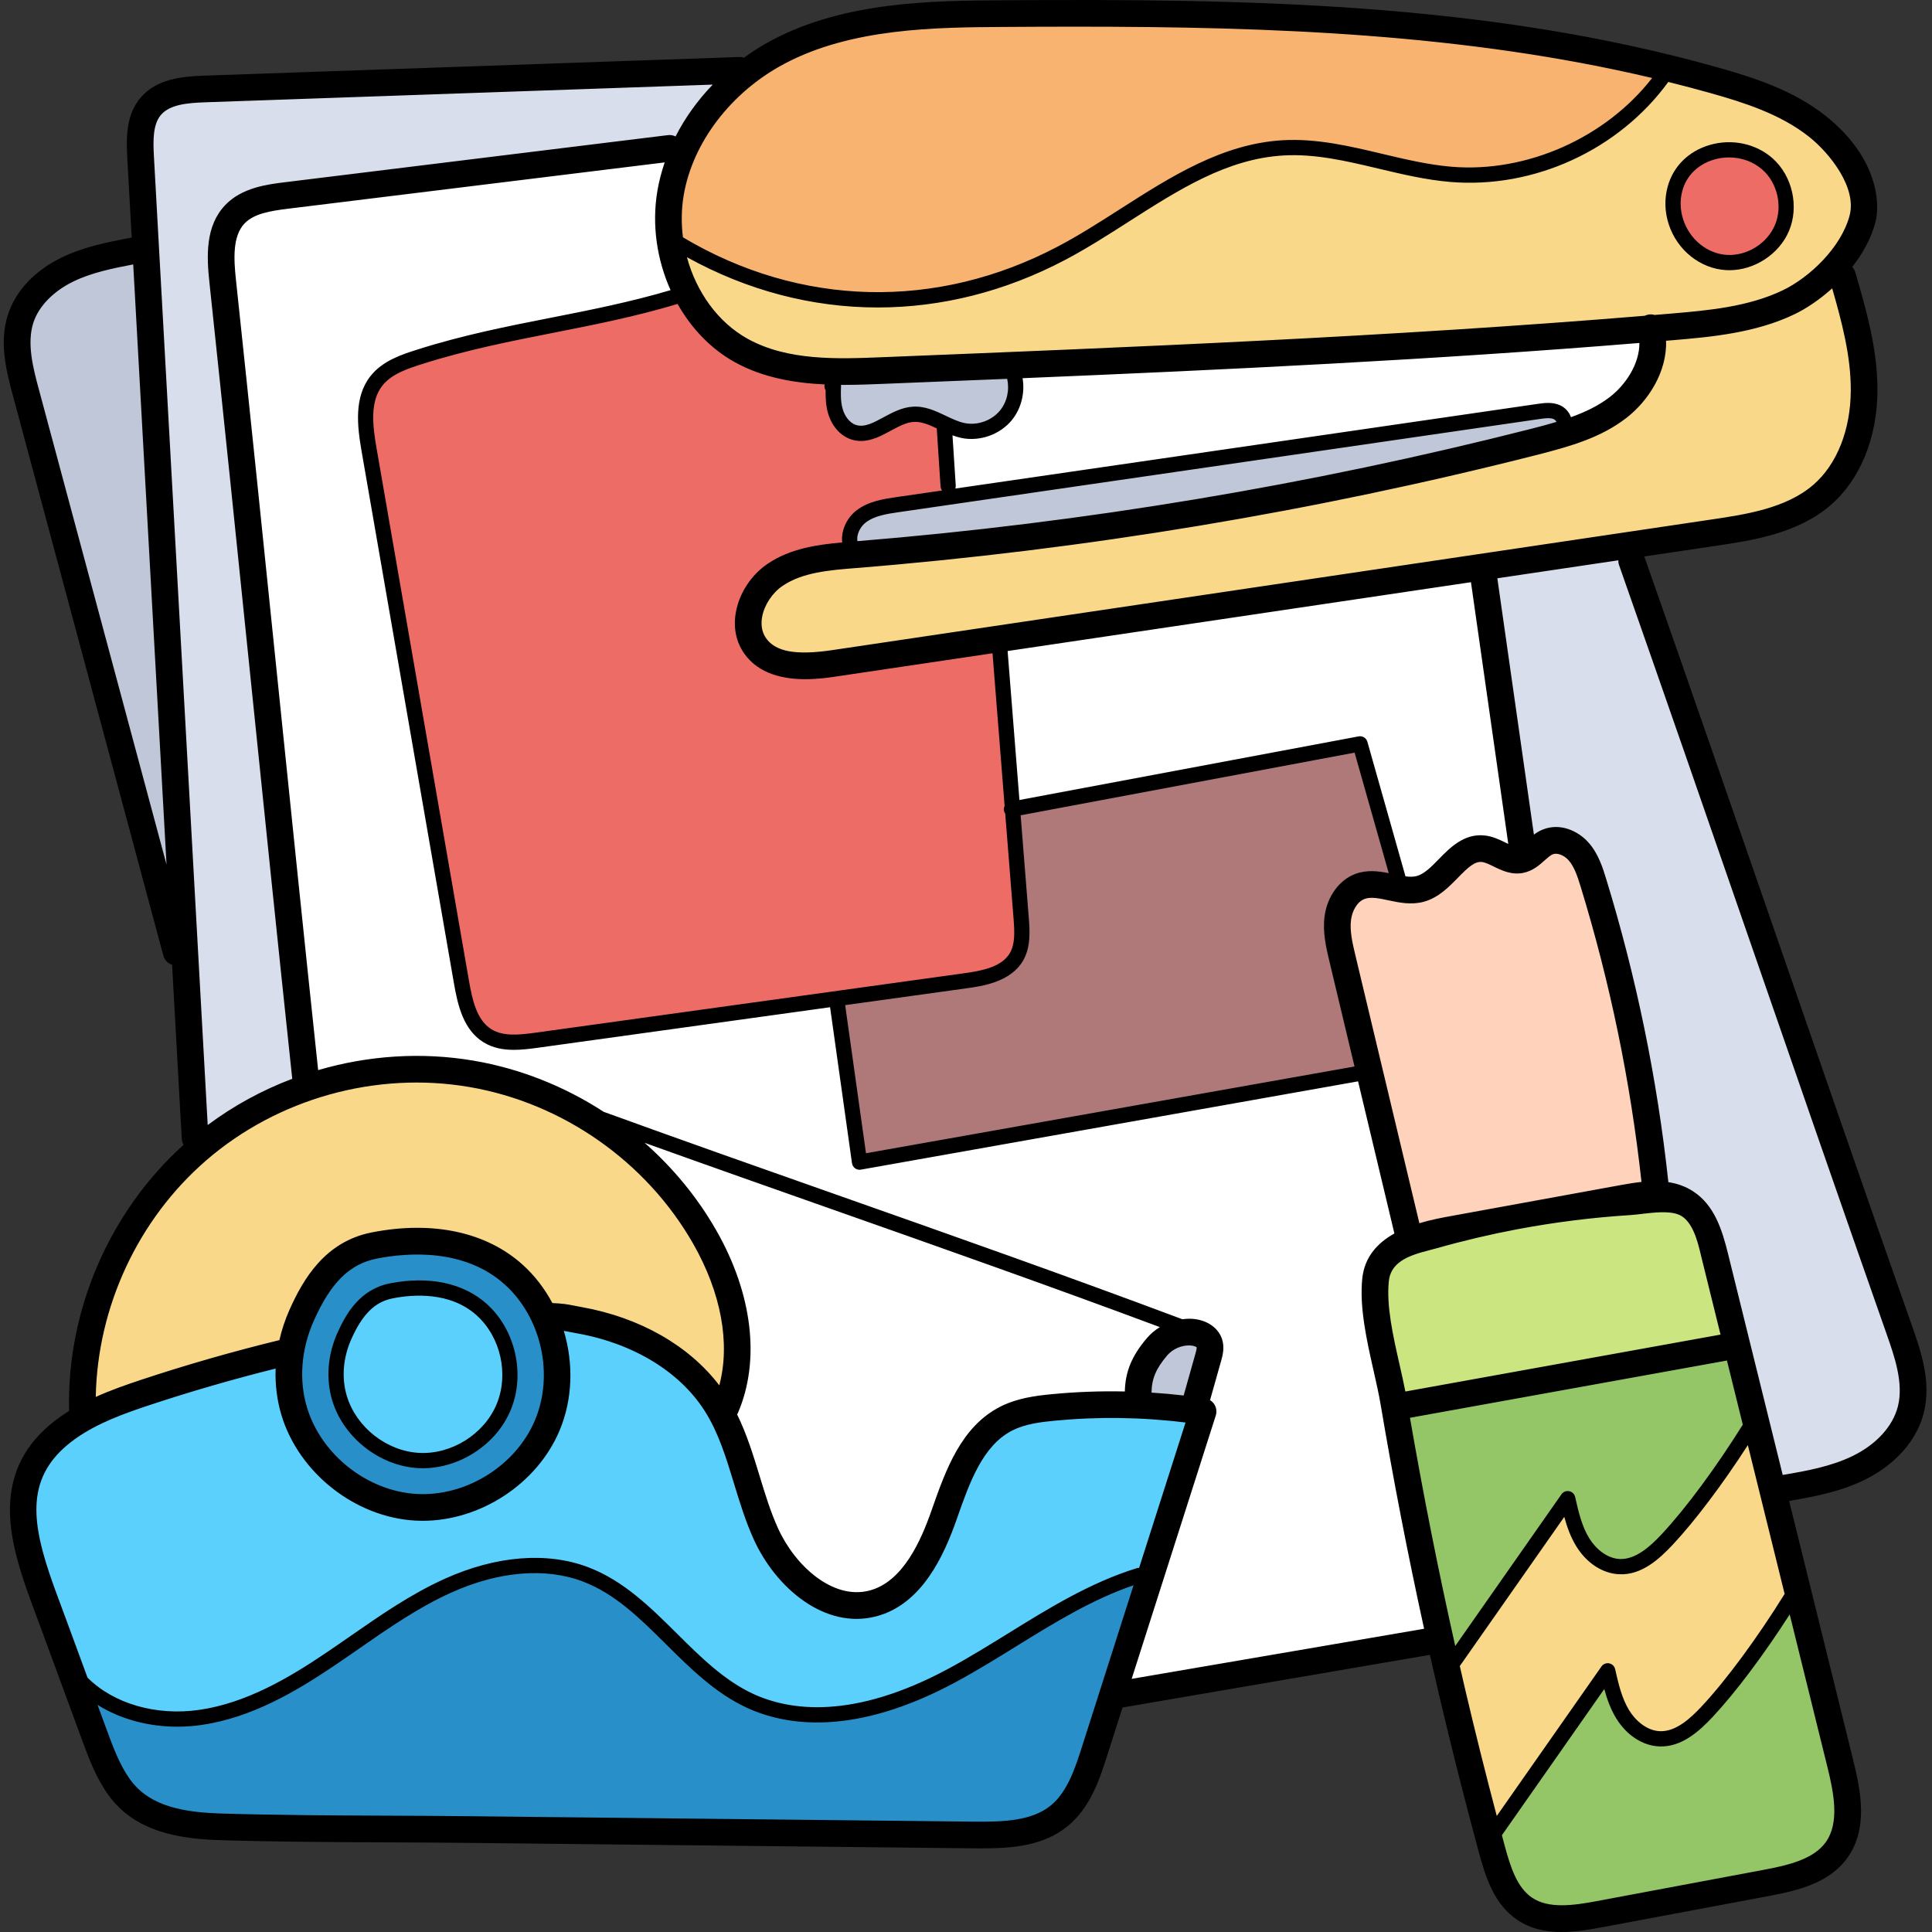 <?xml version="1.0" encoding="UTF-8"?> <svg xmlns="http://www.w3.org/2000/svg" height="512pt" version="1.1" viewBox="-1 0 512 512.002" width="512pt"><rect x="-1" y="0" width="512" height="512.002" fill="#333333" stroke="none"/><g id="surface1"><path d="M 466.352 250.66 L 466.043 249.758 C 454.727 217.078 443.027 183.285 430.879 148.703 C 430.879 148.699 430.863 148.664 430.867 148.566 L 430.957 145 L 392.418 150.723 L 403.242 226.629 L 407.297 223.59 C 407.871 223.164 408.387 222.863 408.957 222.637 C 409.723 222.324 410.527 222.164 411.348 222.164 C 414.027 222.164 416.406 223.781 417.746 225.305 C 419.926 227.758 420.934 231.031 421.75 233.68 C 429.699 259.574 435.207 286.359 438.121 313.293 L 438.121 315.855 L 440.668 316.246 C 442.719 316.559 444.477 317.207 446.047 318.227 C 450.82 321.32 452.621 327.25 454.059 333.059 L 469.195 394.305 L 471.941 393.84 C 479.094 392.625 485.488 391.391 491.348 388.516 C 498.398 385.062 503.332 379.566 504.879 373.434 C 506.664 366.34 503.988 358.75 501.84 352.656 C 489.406 317.277 477.16 281.887 466.352 250.66 Z M 466.352 250.66 " style=" stroke:none;fill-rule:nonzero;fill:rgb(84.706%,87.059%,92.549%);fill-opacity:1;"></path><path d="M 51.352 303.879 L 55.828 300.547 C 62.449 295.621 69.75 291.629 77.531 288.688 L 79.789 287.832 L 79.438 285.445 L 79.395 285.207 C 75.824 251.746 72.441 218.84 69.168 187.012 L 68.441 179.945 C 64.844 144.844 61.297 110.371 57.48 74.52 C 56.805 68.207 56.449 61.082 60.836 56.445 C 64.531 52.539 70.699 51.785 74.785 51.289 L 176.441 38.785 C 176.543 38.785 176.629 38.816 176.684 38.844 L 179.352 40.18 L 180.703 37.523 C 183.094 32.828 186.234 28.449 190.047 24.504 L 195.207 19.164 L 53.285 24.113 C 47.973 24.293 42.52 24.785 39.359 28.52 C 36.5 31.891 36.516 36.664 36.801 41.664 Z M 51.352 303.879 " style=" stroke:none;fill-rule:nonzero;fill:rgb(84.706%,87.059%,92.549%);fill-opacity:1;"></path><path d="M 258.961 485.77 C 258.961 485.77 258.965 485.77 258.969 485.77 C 265.895 485.77 273.758 485.383 279.375 480.785 C 284.523 476.582 286.75 469.602 288.535 463.992 L 304.078 415.359 L 298.441 417.281 C 287.086 421.145 276.742 427.547 266.742 433.734 L 266.039 434.168 C 261.141 437.195 256.07 440.32 250.953 443.078 C 238.172 449.977 226.262 453.473 215.555 453.469 C 209.203 453.469 203.336 452.242 198.109 449.816 C 190.301 446.188 183.918 439.859 177.75 433.738 L 177.633 433.625 C 170.445 426.496 163.66 419.77 154.473 416.293 C 150.262 414.699 145.633 413.891 140.711 413.891 C 133.223 413.891 125.367 415.715 117.371 419.312 C 108.484 423.301 100.359 428.941 92.477 434.414 C 90.156 436.027 87.852 437.629 85.516 439.199 C 76.031 445.562 64.637 452.316 52.008 454.152 C 50.051 454.441 48.023 454.59 45.988 454.59 C 38.871 454.59 31.93 452.699 26.438 449.266 L 19.008 444.621 L 24.48 459.512 C 26.223 464.238 28.023 469.121 30.988 473.266 C 37.121 481.844 47.543 483.305 57.887 483.609 C 72.668 484.047 87.922 484.113 101.375 484.168 C 108.5 484.199 115.875 484.238 123.113 484.309 L 256.988 485.758 C 257.648 485.766 258.305 485.77 258.961 485.77 Z M 258.961 485.77 " style=" stroke:none;fill-rule:nonzero;fill:rgb(15.686%,56.078%,78.824%);fill-opacity:1;"></path><path d="M 109.293 398.914 C 109.883 398.945 110.469 398.961 111.055 398.961 C 124.879 398.961 138.234 390.152 143.531 377.543 C 149.102 364.316 145.418 347.762 134.777 338.18 C 128.359 332.398 119.887 329.465 109.594 329.465 C 105.922 329.465 102.129 329.848 98.312 330.594 C 90.137 332.191 84.305 337.816 79.406 348.832 C 77.195 353.801 76.078 358.957 76.078 364.16 C 76.078 367.539 76.562 370.836 77.516 373.953 C 81.684 387.629 95.047 398.129 109.293 398.914 Z M 91.141 354.5 C 93.344 349.547 96.465 344.312 102.934 343.043 C 105.402 342.559 107.82 342.316 110.121 342.316 C 116.527 342.316 122.023 344.215 126.012 347.812 C 132.723 353.844 135.043 364.27 131.531 372.605 C 128.246 380.426 119.633 386.102 111.047 386.102 C 110.688 386.102 110.312 386.082 109.965 386.062 C 100.988 385.57 92.566 378.961 89.938 370.348 C 88.406 365.312 88.836 359.684 91.141 354.5 Z M 91.141 354.5 " style=" stroke:none;fill-rule:nonzero;fill:rgb(15.686%,56.078%,78.824%);fill-opacity:1;"></path><path d="M 12.461 426.84 L 12.812 427.785 C 13.121 428.617 13.426 429.445 13.73 430.285 L 19.602 446.242 L 20.066 446.711 C 26.324 452.969 35.766 456.559 45.961 456.559 C 48.066 456.559 50.199 456.402 52.301 456.098 C 65.348 454.195 76.969 447.309 86.605 440.82 C 89.027 439.199 91.48 437.5 93.59 436.035 L 93.695 435.957 C 101.457 430.574 109.48 425.004 118.18 421.094 C 125.801 417.664 133.59 415.852 140.711 415.852 C 145.398 415.852 149.793 416.617 153.777 418.125 C 162.594 421.457 169.566 428.379 176.367 435.133 C 182.664 441.375 189.172 447.828 197.281 451.59 C 202.766 454.137 208.914 455.43 215.559 455.43 C 226.594 455.43 238.812 451.852 251.879 444.801 C 257.434 441.809 262.922 438.402 267.773 435.395 C 278.277 428.895 289.141 422.172 300.965 418.508 L 303.066 418.508 L 317.133 374.457 L 313.547 374.012 C 306.965 373.191 300.27 372.777 293.641 372.777 C 288.426 372.777 283.156 373.035 277.988 373.539 C 274.195 373.906 269.832 374.457 266.031 376.355 C 256.973 380.891 253.328 391.289 249.805 401.34 L 249.684 401.684 C 246.578 410.535 241.207 422.625 230.457 425.445 C 228.992 425.828 227.496 426.023 226 426.023 C 218.406 426.023 207.496 419.973 201.469 406.691 C 199.367 402.051 197.855 397.086 196.395 392.281 L 196.34 392.098 C 194.188 385.074 192.156 378.438 188.375 372.441 C 181.312 361.238 168.219 353.203 152.438 350.395 C 151.508 350.23 150.809 350.094 150.199 349.973 L 149.816 349.898 C 149.484 349.832 149.188 349.777 148.91 349.73 L 144.156 348.938 L 145.543 353.551 C 148.027 361.816 147.664 370.484 144.52 377.953 C 139.047 390.949 125.273 400.027 111.023 400.027 C 110.414 400.027 109.809 400.008 109.23 399.984 C 102.164 399.59 94.969 396.789 88.98 392.09 C 82.996 387.379 78.562 381.051 76.492 374.254 C 75.383 370.648 74.891 366.789 75.035 362.785 L 75.176 358.797 L 71.305 359.77 C 59.797 362.66 48.496 365.938 37.715 369.512 C 30.809 371.793 23.555 374.387 17.398 378.727 C 3.168 388.762 3.805 401.531 9.141 417.613 C 10.164 420.688 11.332 423.816 12.461 426.84 Z M 12.461 426.84 " style=" stroke:none;fill-rule:nonzero;fill:rgb(35.686%,81.569%,98.824%);fill-opacity:1;"></path><path d="M 109.848 388.023 C 110.266 388.047 110.684 388.062 111.102 388.062 C 120.555 388.062 129.699 382.02 133.344 373.363 C 137.164 364.285 134.633 352.926 127.324 346.352 C 122.977 342.438 117.027 340.367 110.117 340.367 C 107.648 340.367 105.102 340.621 102.555 341.125 C 96.793 342.25 92.719 346.125 89.344 353.707 C 87.859 357.062 87.078 360.68 87.078 364.168 C 87.078 366.465 87.41 368.734 88.066 370.914 C 90.926 380.293 100.086 387.488 109.848 388.023 Z M 109.848 388.023 " style=" stroke:none;fill-rule:nonzero;fill:rgb(35.686%,81.569%,98.824%);fill-opacity:1;"></path><path d="M 249.281 128.598 L 247.52 133.176 L 406.988 109.996 C 407.727 109.891 408.492 109.781 409.258 109.781 C 410.023 109.781 410.652 109.895 411.176 110.125 C 411.766 110.387 412.27 110.934 412.484 111.551 L 413.484 114.41 L 416.336 113.383 C 420.965 111.715 424.516 109.859 427.5 107.547 C 431.656 104.348 436.496 98.059 436.457 90.875 L 436.441 87.637 L 433.215 87.902 C 377.883 92.43 322.004 95.062 269.863 97.234 L 266.457 97.375 L 267.031 100.738 C 267.562 103.836 266.75 107.074 264.859 109.402 C 262.891 111.828 259.656 113.332 256.418 113.332 C 255.734 113.332 255.059 113.266 254.41 113.133 C 253.812 113.012 253.199 112.828 252.477 112.555 L 248.121 110.914 Z M 249.281 128.598 " style=" stroke:none;fill-rule:nonzero;fill:rgb(100%,100%,100%);fill-opacity:1;"></path><path d="M 391.344 224.352 C 391.598 224.352 391.863 224.363 392.141 224.395 C 393.699 224.555 395.145 225.262 396.582 225.961 L 397.363 226.34 L 402.488 228.914 L 391.363 150.879 L 262.816 169.973 L 266.434 215.574 L 358.727 198.266 L 368.461 232.629 L 368.461 234.883 L 371.082 235.215 C 371.75 235.301 372.344 235.34 372.902 235.34 C 373.773 235.34 374.551 235.242 375.254 235.043 C 378.047 234.285 380.289 231.988 382.457 229.766 C 384.934 227.227 387.746 224.352 391.344 224.352 Z M 391.344 224.352 " style=" stroke:none;fill-rule:nonzero;fill:rgb(100%,100%,100%);fill-opacity:1;"></path><path d="M 69.504 179.824 C 72.758 211.516 76.441 247.43 80.324 283.906 L 80.707 287.477 L 84.148 286.469 C 92.43 284.051 100.941 282.824 109.457 282.824 C 114.367 282.824 119.277 283.238 124.055 284.059 C 135.703 286.043 147.223 290.574 157.363 297.164 L 157.652 297.352 L 157.977 297.469 C 161.922 298.902 165.883 300.332 169.832 301.75 L 167.848 305.113 C 175.234 311.605 181.414 319.152 186.215 327.547 C 195.352 343.559 197.395 360.195 191.82 373.207 L 190.934 374.711 L 191.645 376.16 C 194.137 381.242 195.809 386.699 197.418 391.973 C 198.863 396.727 200.359 401.645 202.445 406.246 C 206.523 415.254 215.652 424.945 226.051 424.941 C 227.445 424.941 228.836 424.766 230.18 424.41 C 240.441 421.723 245.652 409.953 248.688 401.316 L 248.805 400.969 C 252.234 391.199 256.121 380.125 265.555 375.402 C 269.477 373.438 273.797 372.879 277.879 372.477 C 283.027 371.977 288.285 371.723 293.508 371.723 C 294.68 371.723 295.852 371.734 297.023 371.762 L 300.023 371.824 L 300.09 368.824 C 300.184 364.285 301.668 360.738 305.199 356.578 C 305.957 355.691 306.883 354.91 307.945 354.258 L 311.07 352.348 C 311.133 352.371 311.199 352.395 311.266 352.418 L 311.961 352.68 L 312.699 352.586 C 313.246 352.516 313.742 352.48 314.215 352.48 C 314.332 352.48 314.449 352.484 314.559 352.488 C 317.25 352.598 319.387 353.898 320.008 355.805 C 320.465 357.215 320.043 358.695 319.703 359.895 L 316.168 372.422 L 318.094 373.613 C 318.156 373.648 318.234 373.707 318.285 373.789 C 318.363 373.918 318.383 374.066 318.332 374.227 L 294.539 448.711 L 380 434.066 L 379.328 430.996 C 375 411.207 371.137 391.262 367.836 371.711 C 367.379 368.988 366.734 366.105 366.047 363.055 L 365.926 362.504 C 364.207 354.918 362.262 346.32 363.004 339.105 C 363.426 335.027 365.707 331.891 369.984 329.512 L 371.973 328.402 L 361.156 283.121 L 227.617 306.836 L 221.531 263.547 L 141 274.707 C 139.117 274.973 137.105 275.219 135.168 275.219 C 132.492 275.219 130.438 274.727 128.715 273.668 C 124.477 271.051 123.164 265.312 122.266 260.137 L 97.773 119.051 C 96.723 112.961 95.91 106.082 99.566 101.484 C 102.242 98.117 106.672 96.715 110.586 95.48 C 122.391 91.723 134.121 89.406 145.469 87.164 L 145.676 87.125 C 155.414 85.219 166.449 83.055 177.559 79.77 L 180.855 78.793 L 179.445 75.66 C 175.98 67.961 174.812 59.262 176.156 51.16 C 176.543 48.832 177.145 46.492 177.988 44.008 L 179.527 39.48 L 74.914 52.34 C 69.711 52.98 64.777 53.832 61.609 57.176 C 57.543 61.477 57.895 68.324 58.547 74.406 C 62.348 110.137 65.898 144.66 69.504 179.824 Z M 69.504 179.824 " style=" stroke:none;fill-rule:nonzero;fill:rgb(100%,100%,100%);fill-opacity:1;"></path><path d="M 453.02 333.305 C 451.566 327.477 449.898 322.004 445.461 319.117 C 443.668 317.961 441.555 317.312 439.008 317.137 L 435.039 316.863 L 435.113 317.211 L 434.391 317.285 C 432.945 317.434 431.395 317.668 429.359 318.039 L 419.523 319.832 L 419.523 319.84 L 403.395 322.773 L 403.395 322.781 L 389.133 325.375 L 389.133 325.387 L 384.25 326.27 C 380.805 326.898 378.273 327.488 376.043 328.176 L 375.336 328.395 L 375.285 328.152 L 373.695 328.898 L 373.445 328.977 L 373.453 329.016 L 371.832 329.777 C 367.094 332.004 364.484 335.184 364.074 339.211 C 363.34 346.277 365.18 354.41 366.961 362.27 L 367.105 362.914 C 367.609 365.164 368.09 367.289 368.492 369.348 L 369.059 372.25 L 382.398 369.836 L 398.645 366.902 L 398.645 366.898 L 414.262 364.086 L 414.262 364.082 L 427.527 361.684 L 427.527 361.691 L 443.906 358.734 L 444.852 358.562 L 445.832 358.387 L 445.832 358.383 L 458.637 356.066 Z M 453.02 333.305 " style=" stroke:none;fill-rule:nonzero;fill:rgb(79.608%,89.804%,50.196%);fill-opacity:1;"></path><path d="M 361.613 285.027 L 354.227 254.082 C 353.426 250.738 352.523 246.949 353.004 243.23 C 353.551 239.051 356.004 235.586 359.258 234.398 C 360.246 234.035 361.297 233.859 362.477 233.859 C 363.859 233.859 365.254 234.105 366.438 234.34 L 371.25 235.309 L 360.129 196.004 L 266.273 213.609 L 268.648 243.457 C 268.891 246.5 269.188 250.285 267.488 253.148 C 264.895 257.52 258.543 258.41 254.707 258.949 L 219.59 263.812 L 225.961 309.117 Z M 361.613 285.027 " style=" stroke:none;fill-rule:nonzero;fill:rgb(68.627%,47.451%,47.451%);fill-opacity:1;"></path><path d="M 420.723 233.98 C 419.754 230.852 418.797 228.09 416.945 226.004 C 415.449 224.309 413.289 223.25 411.309 223.25 C 410.621 223.25 409.965 223.375 409.367 223.621 C 408.277 224.062 407.383 224.855 406.438 225.695 L 406.332 225.789 C 405.176 226.828 403.863 228.004 402.156 228.367 C 401.777 228.449 401.406 228.488 401.02 228.488 C 399.328 228.488 397.727 227.707 396.148 226.941 C 394.883 226.316 393.449 225.605 392.02 225.457 C 391.809 225.434 391.602 225.422 391.395 225.422 C 388.199 225.422 385.777 227.902 383.207 230.527 C 380.938 232.848 378.59 235.242 375.535 236.078 C 374.707 236.305 373.84 236.414 372.879 236.414 C 371.074 236.414 369.207 236.012 367.473 235.641 C 365.738 235.273 364.102 234.93 362.504 234.93 C 361.434 234.93 360.488 235.086 359.609 235.406 C 356.121 236.691 354.441 240.492 354.062 243.371 C 353.605 246.922 354.492 250.598 355.27 253.836 L 372.973 327.969 L 376.023 327.039 C 378.828 326.188 381.547 325.68 383.73 325.273 L 429.16 316.984 C 430.719 316.703 432.551 316.395 434.309 316.215 L 437.32 315.91 L 436.992 312.906 C 434.078 286.195 428.605 259.645 420.723 233.98 Z M 420.723 233.98 " style=" stroke:none;fill-rule:nonzero;fill:rgb(100%,82.353%,73.333%);fill-opacity:1;"></path><path d="M 284.188 4.07 C 277.754 4.07 271.297 4.102 264.828 4.141 C 246.598 4.262 223.91 4.414 205.379 14.301 C 190.496 22.23 179.699 36.422 177.207 51.34 C 176.566 55.223 176.5 59.238 177.012 63.277 L 177.195 64.73 L 178.453 65.48 C 194.887 75.258 213.27 80.426 231.625 80.426 C 231.629 80.426 231.629 80.426 231.633 80.426 C 248.566 80.426 265.109 76.23 280.797 67.953 C 286.445 64.973 292.004 61.426 297.375 57.996 L 297.523 57.898 C 310.473 49.609 323.859 41.043 339.09 40.164 C 339.957 40.117 340.852 40.09 341.75 40.09 C 349.41 40.09 357.102 41.91 364.625 43.691 C 370.418 45.07 376.984 46.637 383.41 47.18 C 385.012 47.316 386.652 47.383 388.281 47.383 C 407.766 47.383 427.277 37.855 439.207 22.512 L 442.074 18.824 L 437.527 17.75 C 386.664 5.727 333.77 4.07 284.188 4.07 Z M 284.188 4.07 " style=" stroke:none;fill-rule:nonzero;fill:rgb(96.863%,70.196%,43.529%);fill-opacity:1;"></path><path d="M 452.359 39.422 C 447.109 40.977 443.312 44.742 441.941 49.766 C 441.121 52.801 441.215 56.031 442.219 59.113 C 444.336 65.594 450.082 70.188 456.504 70.543 C 456.789 70.562 457.074 70.57 457.363 70.57 C 463.648 70.57 469.73 66.543 472.141 60.789 C 474.691 54.754 473.012 47.195 468.152 42.816 C 465.23 40.172 461.355 38.719 457.238 38.719 C 455.59 38.719 453.953 38.957 452.359 39.422 Z M 452.359 39.422 " style=" stroke:none;fill-rule:nonzero;fill:rgb(92.941%,42.745%,40%);fill-opacity:1;"></path><path d="M 120.332 260.473 C 121.348 266.324 122.754 272.289 127.684 275.336 C 129.695 276.574 132.156 277.172 135.215 277.172 C 137.09 277.172 138.988 276.965 141.27 276.652 L 254.973 260.883 C 260.348 260.148 266.32 258.961 269.164 254.152 C 271.031 251.012 270.906 247.219 270.598 243.281 L 268.324 214.574 L 268.191 214.383 L 268.293 214.176 L 264.762 169.691 L 220.02 176.336 C 218.207 176.602 215.473 177 212.445 177 C 205.891 177 201.254 175.137 198.676 171.457 C 196.965 169.02 196.379 166 196.98 162.727 C 197.758 158.449 200.43 154.395 204.121 151.883 C 209.629 148.148 216.477 147.27 222.465 146.738 L 225.566 146.461 L 225.176 143.375 C 225.098 142.777 225.145 142.141 225.301 141.488 C 225.66 140.031 226.566 138.617 227.727 137.703 C 230.289 135.68 233.812 135.168 236.922 134.719 L 254.152 132.211 L 251.223 128.395 L 250.129 111.574 L 248.531 110.82 C 246.375 109.793 244.055 108.793 241.535 108.793 C 241.32 108.793 241.105 108.801 240.887 108.816 C 238.246 109.004 235.887 110.285 233.594 111.531 C 231.465 112.676 229.262 113.859 227.18 113.859 C 226.621 113.859 226.082 113.777 225.551 113.609 C 223.609 112.992 222.023 111.145 221.312 108.66 C 220.801 106.875 220.77 104.961 220.797 103.488 L 220.816 102.559 L 220.555 102.16 L 221.289 99.051 L 217.68 98.883 C 208.363 98.441 201.215 96.688 195.191 93.363 C 189.516 90.223 184.672 85.281 181.184 79.078 L 180.008 76.984 L 177.707 77.672 C 166.52 81.031 155.25 83.246 145.309 85.203 C 133.848 87.457 121.996 89.789 109.996 93.605 C 106.238 94.793 101.094 96.418 98.031 100.27 C 93.867 105.5 94.668 112.578 95.844 119.379 Z M 120.332 260.473 " style=" stroke:none;fill-rule:nonzero;fill:rgb(92.941%,42.745%,40%);fill-opacity:1;"></path><path d="M 492.477 103.367 C 492.5 93.945 489.996 84.477 487.43 75.586 L 486.102 70.98 L 482.539 74.191 C 479.609 76.832 476.32 79.098 473.273 80.57 C 463.371 85.352 451.711 86.344 442.34 87.141 C 441.664 87.199 440.988 87.262 440.312 87.309 L 437.43 87.516 L 437.531 90.402 C 437.793 98.137 432.648 104.926 428.164 108.387 C 421.918 113.215 414.309 115.418 405.727 117.602 C 346.723 132.621 286.027 142.703 225.328 147.57 C 218.113 148.152 210.652 148.75 204.719 152.773 C 201.32 155.07 198.758 158.957 198.027 162.918 C 197.477 165.906 198.008 168.648 199.551 170.844 C 201.945 174.254 206.082 175.914 212.188 175.914 C 214.457 175.914 217.02 175.699 220.02 175.258 L 453.168 140.617 C 462.293 139.262 473.648 137.57 481.535 130.734 C 488.457 124.73 492.445 114.754 492.477 103.367 Z M 492.477 103.367 " style=" stroke:none;fill-rule:nonzero;fill:rgb(97.647%,84.706%,53.725%);fill-opacity:1;"></path><path d="M 480.297 33.91 C 472.297 27.551 462.195 24.352 453.352 21.852 C 449.473 20.762 445.598 19.734 441.836 18.809 L 439.879 18.324 L 438.691 19.953 C 427.25 35.664 408.012 45.426 388.488 45.426 C 386.848 45.426 385.191 45.359 383.566 45.223 C 377.344 44.699 371.109 43.215 365.02 41.766 C 357.113 39.895 349.648 38.125 341.824 38.125 C 340.863 38.125 339.906 38.152 338.973 38.207 C 323.258 39.109 310.254 47.43 296.469 56.242 C 291.086 59.688 285.52 63.25 279.887 66.219 C 264.465 74.355 248.219 78.48 231.605 78.48 C 214.547 78.48 198.02 74.125 182.488 65.535 L 176.293 62.109 L 178.141 68.945 C 180.926 79.234 187.328 87.789 195.707 92.426 C 204.543 97.312 214.73 97.938 222.621 97.938 C 226.098 97.938 229.5 97.801 232.789 97.668 C 298.98 95.016 367.426 92.27 435.145 86.672 L 435.723 86.621 L 436.238 86.363 C 436.273 86.348 436.309 86.336 436.336 86.328 C 436.375 86.316 436.41 86.312 436.449 86.312 C 436.5 86.312 436.559 86.32 436.617 86.336 L 437.152 86.496 L 437.906 86.434 C 439.355 86.32 440.809 86.203 442.316 86.074 C 452.07 85.234 463.129 84.281 472.809 79.602 C 480.25 76.02 489.445 67.707 492.055 57.926 C 494.621 48.34 485.48 38.023 480.297 33.91 Z M 470.344 60.023 C 468.25 65 462.766 68.609 457.309 68.609 C 457.098 68.609 456.883 68.602 456.625 68.582 C 450.988 68.273 445.949 64.219 444.082 58.504 C 443.199 55.785 443.117 52.941 443.844 50.273 C 445.023 45.926 448.332 42.656 452.918 41.309 C 454.32 40.895 455.773 40.684 457.234 40.684 C 460.863 40.684 464.27 41.953 466.828 44.258 C 471.094 48.102 472.57 54.734 470.344 60.023 Z M 470.344 60.023 " style=" stroke:none;fill-rule:nonzero;fill:rgb(97.647%,84.706%,53.725%);fill-opacity:1;"></path><path d="M 474.496 423.98 L 475.164 422.906 L 463.445 375.52 L 459.68 381.352 C 453.016 391.668 445.902 401.105 440.152 407.254 C 436.945 410.691 433.074 414.207 428.672 414.207 C 428.57 414.207 428.473 414.203 428.348 414.199 C 424.926 414.109 421.539 411.871 419.289 408.211 C 418.156 406.383 417.254 404.152 416.441 401.195 L 414.75 395.039 L 382.648 440.887 L 383.121 442.973 C 383.504 444.656 383.887 446.348 384.277 448.023 C 386.895 459.18 389.75 470.621 392.758 482.023 L 394.406 488.277 L 424.598 445.16 C 425.391 448.496 426.359 451.852 428.215 454.875 C 430.223 458.129 434.086 461.652 438.902 461.789 L 439.156 461.789 C 444.406 461.789 448.688 457.961 452.188 454.215 C 458.793 447.145 467.133 435.844 474.496 423.98 Z M 474.496 423.98 " style=" stroke:none;fill-rule:nonzero;fill:rgb(97.647%,84.706%,53.725%);fill-opacity:1;"></path><path d="M 37.371 368.496 C 49.133 364.598 61.371 361.082 73.75 358.055 L 75.547 357.613 L 75.961 355.812 C 76.555 353.23 77.387 350.734 78.426 348.391 C 82.043 340.266 87.211 331.676 98.102 329.543 C 102.043 328.773 105.906 328.379 109.586 328.379 C 119.996 328.379 128.949 331.492 135.484 337.375 C 138.383 339.992 140.82 343.145 142.738 346.742 L 143.594 348.328 L 145.324 348.328 C 147.934 348.453 148.734 348.59 150.387 348.914 C 150.984 349.039 151.684 349.176 152.629 349.344 C 167.309 351.953 179.594 358.918 187.227 368.953 L 190.938 373.836 L 192.516 367.91 C 195.695 355.953 193.125 341.809 185.281 328.082 C 172.414 305.543 149.457 289.48 123.871 285.109 C 119.125 284.297 114.25 283.887 109.379 283.887 C 88.086 283.887 67.594 291.469 51.684 305.238 C 33.148 321.27 21.82 345.535 21.375 370.145 L 21.289 374.875 L 25.605 372.934 C 29.613 371.137 33.801 369.684 37.371 368.496 Z M 37.371 368.496 " style=" stroke:none;fill-rule:nonzero;fill:rgb(97.647%,84.706%,53.725%);fill-opacity:1;"></path><path d="M 474.527 420.348 L 470.762 426.223 C 463.969 436.82 456.68 446.539 450.758 452.883 C 447.547 456.316 443.668 459.824 439.234 459.824 L 438.949 459.82 C 435.527 459.73 432.141 457.496 429.891 453.848 C 428.758 452.008 427.852 449.773 427.043 446.816 L 425.352 440.66 L 394.562 484.641 L 393.777 485.863 L 394.875 489.938 C 396.578 496.211 398.508 502.117 403.324 505.383 C 405.844 507.09 408.977 507.918 412.91 507.918 C 416.125 507.918 419.535 507.359 422.742 506.758 L 467.004 498.469 C 474.172 497.125 481.492 495.355 485.363 489.832 C 489.699 483.66 488.07 475.113 486.203 467.59 Z M 474.527 420.348 " style=" stroke:none;fill-rule:nonzero;fill:rgb(58.039%,77.647%,40.784%);fill-opacity:1;"></path><path d="M 383.223 443.492 L 414 399.539 C 414.793 402.875 415.762 406.227 417.617 409.246 C 419.629 412.5 423.488 416.023 428.32 416.16 L 428.523 416.16 C 433.793 416.16 438.086 412.34 441.59 408.598 C 448.043 401.691 456.195 390.68 463.402 379.141 L 464.074 378.062 L 458.664 356.152 L 455.656 357.691 L 369.195 373.309 L 369.703 376.242 C 373.238 396.695 377.289 417.094 381.73 436.867 Z M 383.223 443.492 " style=" stroke:none;fill-rule:nonzero;fill:rgb(58.039%,77.647%,40.784%);fill-opacity:1;"></path><path d="M 226.5 136.172 C 225.004 137.363 223.871 139.121 223.395 141.02 C 223.23 141.695 223.074 142.746 223.27 143.91 L 223.73 146.621 L 226.473 146.398 C 286.734 141.492 346.953 131.457 405.465 116.566 C 408.277 115.844 410.391 115.266 412.32 114.695 L 415.531 113.742 L 414.234 110.656 C 413.801 109.629 412.949 108.758 411.965 108.332 C 411.18 107.988 410.301 107.82 409.277 107.82 C 408.488 107.82 407.703 107.91 406.688 108.059 L 236.641 132.777 C 233.449 133.242 229.484 133.812 226.5 136.172 Z M 226.5 136.172 " style=" stroke:none;fill-rule:nonzero;fill:rgb(74.902%,78.039%,84.706%);fill-opacity:1;"></path><path d="M 319.055 356.387 L 318.879 355.613 L 318.348 355.027 C 317.426 354.02 315.762 353.605 314.508 353.551 C 314.375 353.547 314.246 353.543 314.113 353.543 C 311.027 353.543 308.004 354.938 306.023 357.266 C 302.629 361.262 301.219 364.668 301.16 369.02 L 301.121 371.871 L 303.969 372.055 C 306.816 372.234 309.629 372.484 312.332 372.797 L 314.871 373.094 L 318.699 359.52 C 319.043 358.293 319.27 357.348 319.055 356.387 Z M 319.055 356.387 " style=" stroke:none;fill-rule:nonzero;fill:rgb(74.902%,78.039%,84.706%);fill-opacity:1;"></path><path d="M 224.965 115.48 C 225.676 115.703 226.426 115.82 227.188 115.816 C 229.758 115.816 232.062 114.578 234.551 113.246 C 236.645 112.105 238.812 110.93 241.027 110.773 C 241.207 110.758 241.383 110.754 241.559 110.754 C 243.859 110.754 246.039 111.793 248.359 112.902 L 248.539 112.988 C 250.285 113.809 252.086 114.66 254.012 115.047 C 254.812 115.211 255.641 115.297 256.473 115.297 C 260.305 115.297 264.008 113.555 266.379 110.637 C 268.805 107.641 269.715 103.559 268.82 99.715 L 268.254 97.301 L 265.773 97.402 C 257.457 97.742 232.695 98.738 232.695 98.738 C 229.504 98.867 226.207 99 222.789 99 L 221.898 98.988 L 219.047 98.988 L 218.902 101.84 C 218.789 104.105 218.723 106.73 219.434 109.203 C 220.32 112.32 222.391 114.668 224.965 115.48 Z M 224.965 115.48 " style=" stroke:none;fill-rule:nonzero;fill:rgb(74.902%,78.039%,84.706%);fill-opacity:1;"></path><path d="M 40.23 229.918 L 46.125 228.973 L 37.102 66.477 L 33.73 67.125 C 28.715 68.09 22.473 69.289 17.055 71.945 C 11.074 74.859 6.691 79.438 5.02 84.504 C 2.887 90.938 4.914 98.441 6.391 103.918 Z M 40.23 229.918 " style=" stroke:none;fill-rule:nonzero;fill:rgb(74.902%,78.039%,84.706%);fill-opacity:1;"></path><path d="M 87.07 371.215 C 90.051 380.992 99.609 388.5 109.797 389.062 C 110.215 389.086 110.633 389.098 111.051 389.098 C 120.859 389.098 130.496 382.809 134.301 373.766 C 138.285 364.293 135.645 352.441 128.023 345.578 C 121.84 340.016 112.723 338.07 102.355 340.102 C 94.496 341.641 90.766 347.953 88.398 353.277 C 85.801 359.125 85.328 365.496 87.07 371.215 Z M 92.09 354.918 C 95.059 348.246 98.359 345 103.133 344.066 C 108.398 343.031 118.285 342.246 125.32 348.582 C 131.707 354.328 133.918 364.262 130.578 372.199 C 127.25 380.105 118.609 385.516 110.02 385.027 C 101.465 384.555 93.441 378.25 90.938 370.035 L 90.938 370.039 C 89.477 365.25 89.887 359.879 92.09 354.918 Z M 92.09 354.918 " style=" stroke:none;fill-rule:nonzero;fill:rgb(0%,0%,0%);fill-opacity:1;"></path><path d="M 440.945 49.484 C 440.062 52.715 440.164 56.156 441.23 59.434 C 443.477 66.324 449.598 71.207 456.457 71.586 C 456.742 71.602 457.027 71.609 457.312 71.609 C 463.977 71.609 470.523 67.336 473.105 61.191 C 475.816 54.754 474.02 46.699 468.84 42.035 C 464.43 38.066 458.008 36.684 452.07 38.426 C 446.465 40.074 442.406 44.105 440.945 49.484 Z M 453.211 42.301 C 454.539 41.91 455.895 41.719 457.234 41.719 C 460.539 41.719 463.734 42.875 466.137 45.035 C 470.082 48.586 471.445 54.723 469.383 59.625 C 467.328 64.512 461.992 67.859 456.68 67.551 C 451.469 67.262 446.805 63.496 445.07 58.18 C 444.25 55.652 444.168 53.016 444.84 50.547 C 445.93 46.551 448.98 43.543 453.211 42.301 Z M 453.211 42.301 " style=" stroke:none;fill-rule:nonzero;fill:rgb(0%,0%,0%);fill-opacity:1;"></path><path d="M 505.68 351.305 C 493.422 316.43 481.617 282.316 470.195 249.328 C 458.793 216.379 447 182.309 434.754 147.465 L 453.77 144.641 C 463.418 143.207 475.43 141.422 484.195 133.812 C 492.016 127.027 496.516 115.934 496.547 103.379 C 496.574 92.508 493.582 82.172 490.684 72.18 C 490.523 71.621 490.227 71.148 489.852 70.75 C 492.625 67.219 494.852 63.227 495.984 58.977 C 497.441 53.523 496.309 41.434 482.832 30.719 C 474.234 23.887 463.676 20.539 454.457 17.934 C 393.312 0.668 329.852 -0.371 264.801 0.074 C 246.125 0.199 222.879 0.359 203.461 10.707 C 200.895 12.074 198.473 13.613 196.168 15.277 C 195.797 15.16 195.402 15.086 194.988 15.105 L 53.145 20.047 C 47.195 20.254 40.5 20.895 36.262 25.883 C 32.438 30.387 32.422 36.262 32.734 41.891 L 33.906 62.973 C 33.832 62.98 33.758 62.98 33.684 62.992 C 27.547 64.168 21.199 65.387 15.262 68.285 C 8.215 71.73 3.207 77.035 1.156 83.223 C -1.352 90.793 0.762 98.656 2.457 104.973 L 42.289 253.25 C 42.613 254.449 43.512 255.332 44.605 255.691 L 47.168 301.797 C 47.199 302.379 47.383 302.91 47.656 303.383 C 27.965 321.145 16.648 347.359 17.312 373.898 C 17.312 373.906 17.316 373.91 17.316 373.914 C 16.551 374.391 15.793 374.879 15.055 375.402 C -2.227 387.598 0.418 404.234 5.285 418.898 C 6.344 422.086 7.543 425.301 8.703 428.41 C 9.109 429.508 9.52 430.602 9.918 431.691 L 20.648 460.863 C 22.484 465.855 24.387 471.023 27.68 475.633 C 34.855 485.676 46.914 487.359 57.766 487.68 C 72.301 488.109 87.074 488.18 101.363 488.242 C 108.48 488.273 115.844 488.309 123.07 488.387 L 256.941 489.828 C 257.645 489.832 258.348 489.84 259.047 489.84 C 267.543 489.84 275.609 489.125 281.957 483.938 C 288.023 478.98 290.457 471.355 292.414 465.234 L 296.48 452.508 L 377.938 438.555 C 378.719 442.027 379.512 445.496 380.32 448.957 C 383.605 462.973 387.18 477.121 390.945 491.004 C 392.781 497.77 395.07 504.707 401.043 508.754 C 404.641 511.191 408.668 512 412.832 512 C 416.348 512 419.961 511.426 423.492 510.762 L 467.758 502.465 C 475.75 500.969 483.953 498.941 488.699 492.176 C 494.004 484.613 492.234 475.016 490.156 466.617 L 473.141 397.766 C 479.848 396.625 486.719 395.324 493.141 392.172 C 501.266 388.191 506.98 381.723 508.82 374.43 C 510.902 366.168 508.008 357.93 505.68 351.305 Z M 479.562 128.473 C 472.352 134.734 461.473 136.352 452.73 137.648 L 219.578 172.285 C 209.965 173.715 204.551 172.738 202.008 169.121 C 200.652 167.191 200.699 164.98 200.977 163.461 C 201.555 160.32 203.684 157.098 206.402 155.254 C 211.676 151.68 218.738 151.113 225.566 150.562 C 286.434 145.676 347.297 135.566 406.465 120.512 C 415.375 118.242 423.293 115.945 429.996 110.766 C 435.828 106.254 440.809 98.539 440.523 90.305 C 441.215 90.246 441.906 90.191 442.598 90.133 C 452.223 89.309 464.199 88.277 474.578 83.27 C 477.789 81.723 481.289 79.359 484.547 76.414 C 487.082 85.223 489.5 94.285 489.477 103.363 C 489.453 113.875 485.84 123.027 479.562 128.473 Z M 438.844 321.277 C 441.176 321.195 443.379 321.406 444.812 322.387 C 448.156 324.676 449.211 330.422 450.105 334.031 L 454.961 353.684 C 427.152 358.703 399.277 363.742 371.438 368.77 C 370.988 366.473 370.453 364.098 369.891 361.613 C 368.164 353.969 366.375 346.062 367.055 339.527 C 367.707 333.219 374.965 332.156 379.855 330.77 C 386.809 328.797 393.852 327.141 400.953 325.793 C 410.91 323.91 420.984 322.645 431.098 322.008 C 433.145 321.879 436.082 321.371 438.844 321.277 Z M 428.633 314.035 L 383.523 322.266 C 381.273 322.676 378.262 323.227 375.148 324.164 L 358.184 253.137 C 357.434 249.98 356.652 246.719 357.039 243.75 C 357.324 241.551 358.555 238.988 360.652 238.223 C 362.32 237.613 364.457 238.066 366.926 238.59 C 369.773 239.195 372.996 239.883 376.328 238.973 C 380.168 237.922 382.93 235.102 385.359 232.613 C 388.035 229.879 389.793 228.234 391.703 228.438 C 392.578 228.531 393.668 229.062 394.82 229.625 C 396.961 230.672 399.621 231.977 402.789 231.301 C 405.25 230.777 406.965 229.246 408.34 228.016 C 409.121 227.316 409.859 226.656 410.496 226.398 C 411.645 225.926 413.492 226.621 414.695 227.984 C 416.176 229.656 417 232.094 417.855 234.871 C 425.684 260.359 431.117 286.719 434.012 313.223 C 432.215 313.414 430.41 313.707 428.633 314.035 Z M 217.801 103.434 C 217.762 105.398 217.852 107.469 218.434 109.488 C 219.422 112.941 221.742 115.551 224.645 116.473 C 225.508 116.746 226.352 116.863 227.176 116.863 C 230.031 116.863 232.656 115.445 235.035 114.16 C 237.141 113.023 239.129 111.945 241.102 111.812 C 243.113 111.676 245.133 112.531 247.25 113.527 L 248.254 128.902 C 248.277 129.309 248.426 129.68 248.656 129.984 L 236.484 131.75 C 233.176 132.234 229.059 132.832 225.867 135.352 C 224.176 136.684 222.91 138.66 222.391 140.773 C 222.141 141.797 222.082 142.801 222.195 143.75 C 215.555 144.34 208.402 145.359 202.438 149.406 C 198.098 152.348 194.953 157.125 194.023 162.188 C 193.277 166.27 194.039 170.07 196.223 173.184 C 200.113 178.723 206.793 179.996 212.453 179.996 C 215.789 179.996 218.77 179.555 220.617 179.277 L 262.027 173.125 L 265.234 213.578 C 265.051 213.953 264.977 214.391 265.059 214.832 C 265.113 215.125 265.234 215.391 265.395 215.617 L 267.609 243.516 C 267.891 247.082 268.012 250.23 266.594 252.621 C 264.43 256.27 259.25 257.266 254.566 257.914 L 140.859 273.68 C 136.5 274.285 132.328 274.672 129.254 272.777 C 125.391 270.395 124.188 265.141 123.289 259.961 L 98.805 118.875 C 97.738 112.742 96.984 106.402 100.375 102.141 C 102.855 99.023 107.316 97.605 110.902 96.465 C 122.723 92.707 134.496 90.391 145.883 88.148 C 156.508 86.055 167.465 83.883 178.566 80.547 C 182.223 87.035 187.414 92.488 193.738 95.984 C 201.148 100.082 209.477 101.5 217.539 101.879 C 217.414 102.426 217.508 102.984 217.801 103.434 Z M 269.992 100.227 C 324.031 97.977 379.09 95.336 433.461 90.891 C 433.488 96.508 429.754 102.016 425.672 105.172 C 422.645 107.512 419.152 109.184 415.316 110.559 C 414.832 109.16 413.742 107.977 412.387 107.379 C 410.34 106.48 408.145 106.797 406.539 107.031 L 252.156 129.473 C 252.254 129.215 252.305 128.934 252.281 128.637 L 251.418 115.359 C 252.188 115.645 252.977 115.898 253.805 116.07 C 258.676 117.074 264.055 115.152 267.184 111.289 C 269.656 108.246 270.652 104.086 269.992 100.227 Z M 411.473 111.816 C 409.305 112.461 407.059 113.062 404.723 113.656 C 346.332 128.516 286.281 138.52 226.223 143.414 C 226.121 142.762 226.211 142.141 226.312 141.734 C 226.613 140.496 227.383 139.297 228.367 138.52 C 230.707 136.672 234.086 136.184 237.066 135.746 L 407.121 111.027 C 408.625 110.812 409.848 110.676 410.758 111.074 C 411.055 111.207 411.34 111.508 411.473 111.816 Z M 264.047 108.746 C 261.84 111.465 258.055 112.82 254.621 112.113 C 252.973 111.773 251.355 111.004 249.641 110.188 C 246.918 108.891 244.102 107.547 240.82 107.781 C 237.98 107.977 235.508 109.312 233.113 110.605 C 230.414 112.062 228.082 113.324 225.863 112.621 C 223.973 112.02 222.789 110.035 222.316 108.375 C 221.746 106.391 221.793 104.172 221.895 101.992 C 222.191 101.996 222.488 102 222.785 102 C 226.312 102 229.738 101.859 232.953 101.73 C 243.883 101.293 254.871 100.852 265.902 100.395 C 266.57 103.266 265.906 106.453 264.047 108.746 Z M 255.125 261.914 C 259.18 261.352 266.73 260.305 270.066 254.68 C 272.254 250.992 271.895 246.484 271.637 243.195 L 269.48 216.059 L 357.984 199.457 L 367.031 231.395 C 364.289 230.848 361.285 230.461 358.227 231.582 C 353.934 233.148 350.715 237.566 350.027 242.836 C 349.477 247.098 350.449 251.176 351.309 254.777 L 357.961 282.633 L 228.496 305.625 L 222.98 266.371 Z M 397.926 223.277 C 396.348 222.508 394.562 221.633 392.449 221.41 C 386.996 220.828 383.293 224.625 380.309 227.672 C 378.328 229.699 376.457 231.609 374.465 232.156 C 373.574 232.398 372.559 232.379 371.461 232.242 C 371.457 232.219 371.457 232.199 371.449 232.176 L 361.371 196.582 C 361.086 195.578 360.082 194.957 359.055 195.148 L 269.16 212.008 L 266.027 172.531 L 388.82 154.289 L 398.711 223.656 C 398.453 223.535 398.191 223.406 397.926 223.277 Z M 452.535 24.738 C 461.094 27.156 470.863 30.238 478.43 36.254 C 478.434 36.254 478.434 36.254 478.434 36.254 C 483.84 40.555 491.156 49.664 489.156 57.156 C 486.895 65.617 478.566 73.496 471.508 76.902 C 462.301 81.348 451.512 82.273 441.996 83.09 C 440.488 83.219 438.977 83.34 437.473 83.465 C 436.855 83.281 436.188 83.254 435.523 83.438 C 435.305 83.496 435.098 83.582 434.902 83.68 C 367.543 89.246 299.02 92.004 232.672 94.668 C 221.004 95.137 207.777 95.668 197.164 89.801 C 189.277 85.441 183.531 77.367 181.043 68.16 C 197.062 77.027 214.289 81.484 231.609 81.484 C 248.426 81.484 265.328 77.289 281.289 68.871 C 287.023 65.848 292.648 62.25 298.086 58.77 C 311.523 50.18 324.211 42.062 339.152 41.199 C 347.582 40.715 355.746 42.652 364.387 44.703 C 370.535 46.164 376.891 47.676 383.324 48.215 C 405.555 50.078 428.012 39.719 441.117 21.715 C 444.93 22.664 448.738 23.664 452.535 24.738 Z M 206.785 16.945 C 224.668 7.414 246.945 7.262 264.848 7.141 C 271.309 7.098 277.758 7.07 284.188 7.07 C 336.395 7.07 387.465 8.996 436.836 20.672 C 424.531 36.496 403.625 45.859 383.66 44.188 C 377.527 43.672 371.32 42.199 365.316 40.773 C 356.773 38.742 347.938 36.645 338.914 37.164 C 322.922 38.086 309.188 46.871 295.906 55.367 C 290.539 58.801 284.984 62.352 279.398 65.297 C 247.211 82.277 211.043 81.383 179.992 62.898 C 179.523 59.258 179.559 55.523 180.172 51.832 C 182.508 37.82 192.707 24.449 206.785 16.945 Z M 9.285 103.141 C 7.832 97.734 6.023 91.004 7.863 85.445 C 9.293 81.141 13.121 77.203 18.367 74.637 C 23.246 72.25 28.844 71.121 34.301 70.07 L 43.133 229.137 Z M 39.793 41.5 C 39.551 37.117 39.512 32.98 41.648 30.457 C 44.023 27.664 48.75 27.273 53.391 27.109 L 187.887 22.422 C 183.883 26.57 180.551 31.203 178.031 36.16 C 177.426 35.855 176.73 35.723 176.008 35.809 L 74.414 48.305 C 69.906 48.859 63.09 49.699 58.656 54.379 C 53.398 59.934 53.75 67.855 54.496 74.84 C 58.328 110.824 61.953 146.117 65.457 180.246 C 68.965 214.383 72.59 249.68 76.426 285.68 C 76.434 285.75 76.453 285.812 76.465 285.883 C 68.484 288.902 60.914 293.016 54.043 298.145 Z M 53.645 307.516 C 72.598 291.113 98.664 283.84 123.371 288.066 C 148.078 292.289 170.25 307.805 182.68 329.57 C 190.148 342.645 192.57 356.051 189.621 367.141 C 181.621 356.621 168.566 349.137 153.16 346.395 C 152.25 346.23 151.574 346.098 151.008 345.984 C 149.168 345.621 148.23 345.457 145.398 345.328 C 145.395 345.328 145.391 345.332 145.387 345.332 C 143.355 341.52 140.715 338.051 137.496 335.152 C 127.859 326.477 113.664 323.438 97.527 326.602 C 85.207 329.016 79.387 338.863 75.691 347.172 C 74.535 349.777 73.656 352.449 73.043 355.145 C 60.738 358.152 48.43 361.672 36.434 365.652 C 32.449 366.973 28.355 368.406 24.379 370.195 C 24.805 346.359 35.582 323.145 53.645 307.516 Z M 302.922 354.637 C 298.961 359.293 297.203 363.5 297.094 368.754 C 290.586 368.621 284.07 368.855 277.59 369.488 C 273.426 369.895 268.617 370.516 264.207 372.723 C 253.691 377.992 249.59 389.68 245.969 399.992 L 245.848 400.336 C 243.051 408.312 238.301 419.18 229.422 421.512 C 219.684 424.062 209.668 414.914 205.18 405.012 C 203.188 400.617 201.777 395.996 200.289 391.102 C 198.629 385.668 196.918 380.094 194.344 374.84 C 194.41 374.723 194.488 374.609 194.543 374.48 C 200.539 360.574 198.449 342.926 188.82 326.062 C 183.812 317.297 177.348 309.473 169.828 302.859 C 186.531 308.859 203.188 314.73 219.551 320.496 C 248.043 330.535 277.406 340.891 306.375 351.699 C 305.09 352.492 303.914 353.469 302.922 354.637 Z M 308.305 359.215 C 309.781 357.48 312.125 356.465 314.387 356.555 C 315.359 356.594 316.027 356.941 316.129 357.047 C 316.195 357.355 315.91 358.359 315.789 358.789 L 312.68 369.82 C 309.848 369.488 307.008 369.238 304.164 369.059 C 304.211 365.375 305.367 362.672 308.305 359.215 Z M 140.77 376.375 C 135.703 388.422 122.527 396.645 109.457 395.918 C 96.426 395.195 84.199 385.594 80.383 373.082 C 78.16 365.785 78.789 357.605 82.148 350.043 C 86.664 339.887 91.672 334.949 98.883 333.535 C 106.938 331.957 122.043 330.75 132.762 340.402 C 142.488 349.16 145.855 364.289 140.77 376.375 Z M 16.551 429.25 C 16.148 428.148 15.734 427.047 15.324 425.941 C 14.188 422.891 13.012 419.734 11.992 416.672 C 6.938 401.438 6.367 390.184 19.129 381.18 C 24.914 377.098 31.945 374.582 38.652 372.359 C 49.602 368.73 60.812 365.496 72.043 362.684 C 71.883 366.93 72.402 371.137 73.625 375.145 C 78.273 390.391 93.18 402.098 109.066 402.977 C 109.719 403.012 110.371 403.027 111.023 403.027 C 126.324 403.027 141.352 393.223 147.285 379.117 C 150.781 370.801 151.008 361.309 148.414 352.691 C 148.781 352.75 149.164 352.824 149.641 352.918 C 150.238 353.039 150.957 353.18 151.922 353.352 C 166.863 356.012 179.227 363.551 185.836 374.043 C 189.434 379.75 191.422 386.266 193.523 393.164 C 195.016 398.055 196.559 403.117 198.742 407.93 C 204.566 420.781 217.586 431.922 231.215 428.348 C 243.348 425.164 249.184 412.172 252.516 402.68 L 252.637 402.332 C 255.969 392.844 259.414 383.031 267.375 379.039 C 270.699 377.375 274.742 376.867 278.273 376.523 C 289.883 375.391 301.605 375.547 313.18 376.988 L 300.875 415.508 C 300.672 415.504 300.465 415.523 300.262 415.586 C 287.957 419.383 276.891 426.23 266.191 432.852 C 261.078 436.016 255.789 439.285 250.461 442.16 C 225.098 455.852 208.23 453.363 198.551 448.871 C 190.883 445.312 184.555 439.027 178.43 432.949 C 171.465 426.035 164.258 418.879 154.84 415.316 C 143.941 411.191 130.48 412.27 116.945 418.359 C 107.957 422.398 99.785 428.074 91.883 433.562 C 89.574 435.168 87.266 436.77 84.938 438.332 C 75.555 444.633 64.289 451.32 51.871 453.125 C 40.332 454.805 29.074 451.477 22.191 444.586 Z M 285.68 463.082 C 284.008 468.316 281.926 474.828 277.48 478.461 C 272.449 482.578 264.926 482.844 257.016 482.754 L 123.145 481.312 C 115.895 481.234 108.52 481.203 101.391 481.172 C 87.148 481.109 72.418 481.043 57.977 480.613 C 48.398 480.328 38.793 479.031 33.43 471.523 C 30.688 467.688 28.957 462.977 27.281 458.422 L 24.848 451.809 C 30.793 455.531 38.195 457.594 45.988 457.594 C 48.125 457.594 50.285 457.441 52.453 457.125 C 65.672 455.203 77.43 448.242 87.191 441.688 C 89.535 440.113 91.859 438.5 94.184 436.887 C 101.938 431.5 109.957 425.934 118.602 422.047 C 131.156 416.398 143.516 415.352 153.41 419.098 C 162.023 422.355 168.609 428.898 175.586 435.82 C 181.953 442.145 188.543 448.68 196.852 452.539 C 207.367 457.422 225.543 460.203 252.379 445.719 C 257.812 442.785 263.152 439.484 268.316 436.289 C 278.191 430.18 288.383 423.875 299.402 420.117 Z M 298.902 444.918 L 321.191 375.137 C 321.508 374.152 321.375 373.078 320.828 372.199 C 320.535 371.727 320.133 371.344 319.672 371.062 L 322.594 360.707 C 322.992 359.297 323.594 357.164 322.855 354.883 C 321.848 351.77 318.637 349.652 314.676 349.492 C 313.883 349.457 313.098 349.516 312.316 349.609 C 281.848 338.172 250.887 327.254 220.891 316.684 C 200.551 309.52 179.766 302.191 159 294.652 C 148.605 287.902 136.875 283.203 124.562 281.098 C 110.785 278.742 96.617 279.695 83.312 283.59 C 79.531 248.07 75.949 213.23 72.488 179.523 C 68.984 145.391 65.359 110.09 61.523 74.094 C 60.945 68.672 60.598 62.609 63.789 59.238 C 66.27 56.621 70.641 55.895 75.277 55.32 L 175.148 43.039 C 174.301 45.535 173.633 48.082 173.199 50.672 C 171.707 59.641 173.098 68.867 176.711 76.891 C 166.023 80.055 155.402 82.156 145.102 84.184 C 133.605 86.449 121.715 88.789 109.676 92.617 C 105.57 93.922 100.461 95.543 97.215 99.625 C 92.781 105.199 93.652 112.84 94.82 119.566 L 119.309 260.652 C 120.316 266.473 121.84 272.953 127.133 276.215 C 129.598 277.734 132.312 278.223 135.168 278.223 C 137.191 278.223 139.289 277.977 141.414 277.684 L 218.98 266.926 L 224.785 308.262 C 224.859 308.805 225.156 309.293 225.598 309.613 C 225.945 309.867 226.363 310 226.785 310 C 226.902 310 227.02 309.988 227.137 309.969 L 358.902 286.57 L 368.531 326.887 C 364.176 329.312 360.621 333.004 360.02 338.797 C 359.223 346.488 361.227 355.352 362.996 363.172 C 363.719 366.379 364.406 369.41 364.879 372.203 C 368.215 392.008 372.082 411.93 376.402 431.641 Z M 372.66 375.73 L 456.609 360.566 C 456.629 360.562 456.641 360.555 456.66 360.555 L 460.859 377.551 C 453.715 388.977 445.746 399.75 439.395 406.547 C 436.277 409.883 432.523 413.238 428.383 413.16 C 424.766 413.062 421.77 410.262 420.172 407.668 C 418.176 404.43 417.289 400.512 416.434 396.719 C 416.258 395.938 415.637 395.336 414.852 395.184 C 414.07 395.031 413.266 395.352 412.809 396.004 L 384.656 436.207 C 380.164 416.188 376.145 395.91 372.66 375.73 Z M 387.199 447.34 C 386.75 445.406 386.309 443.465 385.863 441.523 L 413.551 401.988 C 414.273 404.645 415.227 407.348 416.734 409.789 C 419.52 414.309 423.832 417.078 428.27 417.199 C 434.016 417.402 438.617 413.297 442.348 409.305 C 448.25 402.988 455.484 393.375 462.199 382.977 L 471.945 422.402 C 464.68 434.113 456.492 445.219 449.996 452.172 C 446.879 455.508 443.133 458.891 438.98 458.789 C 435.363 458.688 432.371 455.887 430.773 453.293 C 428.773 450.055 427.891 446.137 427.031 442.344 C 426.855 441.566 426.238 440.961 425.453 440.809 C 424.664 440.652 423.867 440.977 423.41 441.629 L 395.66 481.254 C 392.688 470 389.844 458.633 387.199 447.34 Z M 473.289 427.84 L 483.293 468.309 C 484.996 475.199 486.512 482.98 482.906 488.113 C 479.691 492.699 473.012 494.285 466.449 495.516 L 422.188 503.812 C 415.91 504.988 409.414 505.887 405.004 502.898 C 401.031 500.207 399.312 494.859 397.766 489.152 C 397.512 488.223 397.27 487.285 397.02 486.355 L 424.152 447.613 C 424.875 450.27 425.828 452.973 427.336 455.414 C 430.121 459.934 434.434 462.703 438.871 462.824 C 444.605 463 449.215 458.922 452.945 454.93 C 458.992 448.457 466.438 438.523 473.289 427.84 Z M 501.965 372.699 C 500.633 377.973 496.281 382.758 490.027 385.824 C 484.336 388.613 477.812 389.805 471.438 390.879 L 456.965 332.336 C 455.387 325.945 453.367 319.398 447.68 315.707 C 445.617 314.367 443.402 313.629 441.117 313.277 C 441.113 313.227 441.121 313.18 441.117 313.125 C 438.191 285.953 432.641 258.926 424.613 232.797 C 423.766 230.039 422.605 226.258 419.992 223.305 C 417.27 220.223 412.449 217.961 407.82 219.855 C 406.941 220.215 406.18 220.68 405.5 221.184 L 395.812 153.25 L 427.867 148.488 C 427.859 148.902 427.914 149.32 428.059 149.734 C 440.309 184.59 452.105 218.676 463.516 251.645 C 474.938 284.637 486.75 318.758 499.012 353.652 C 501.023 359.375 503.527 366.504 501.965 372.699 Z M 501.965 372.699 " style=" stroke:none;fill-rule:nonzero;fill:rgb(0%,0%,0%);fill-opacity:1;"></path></g></svg> 
